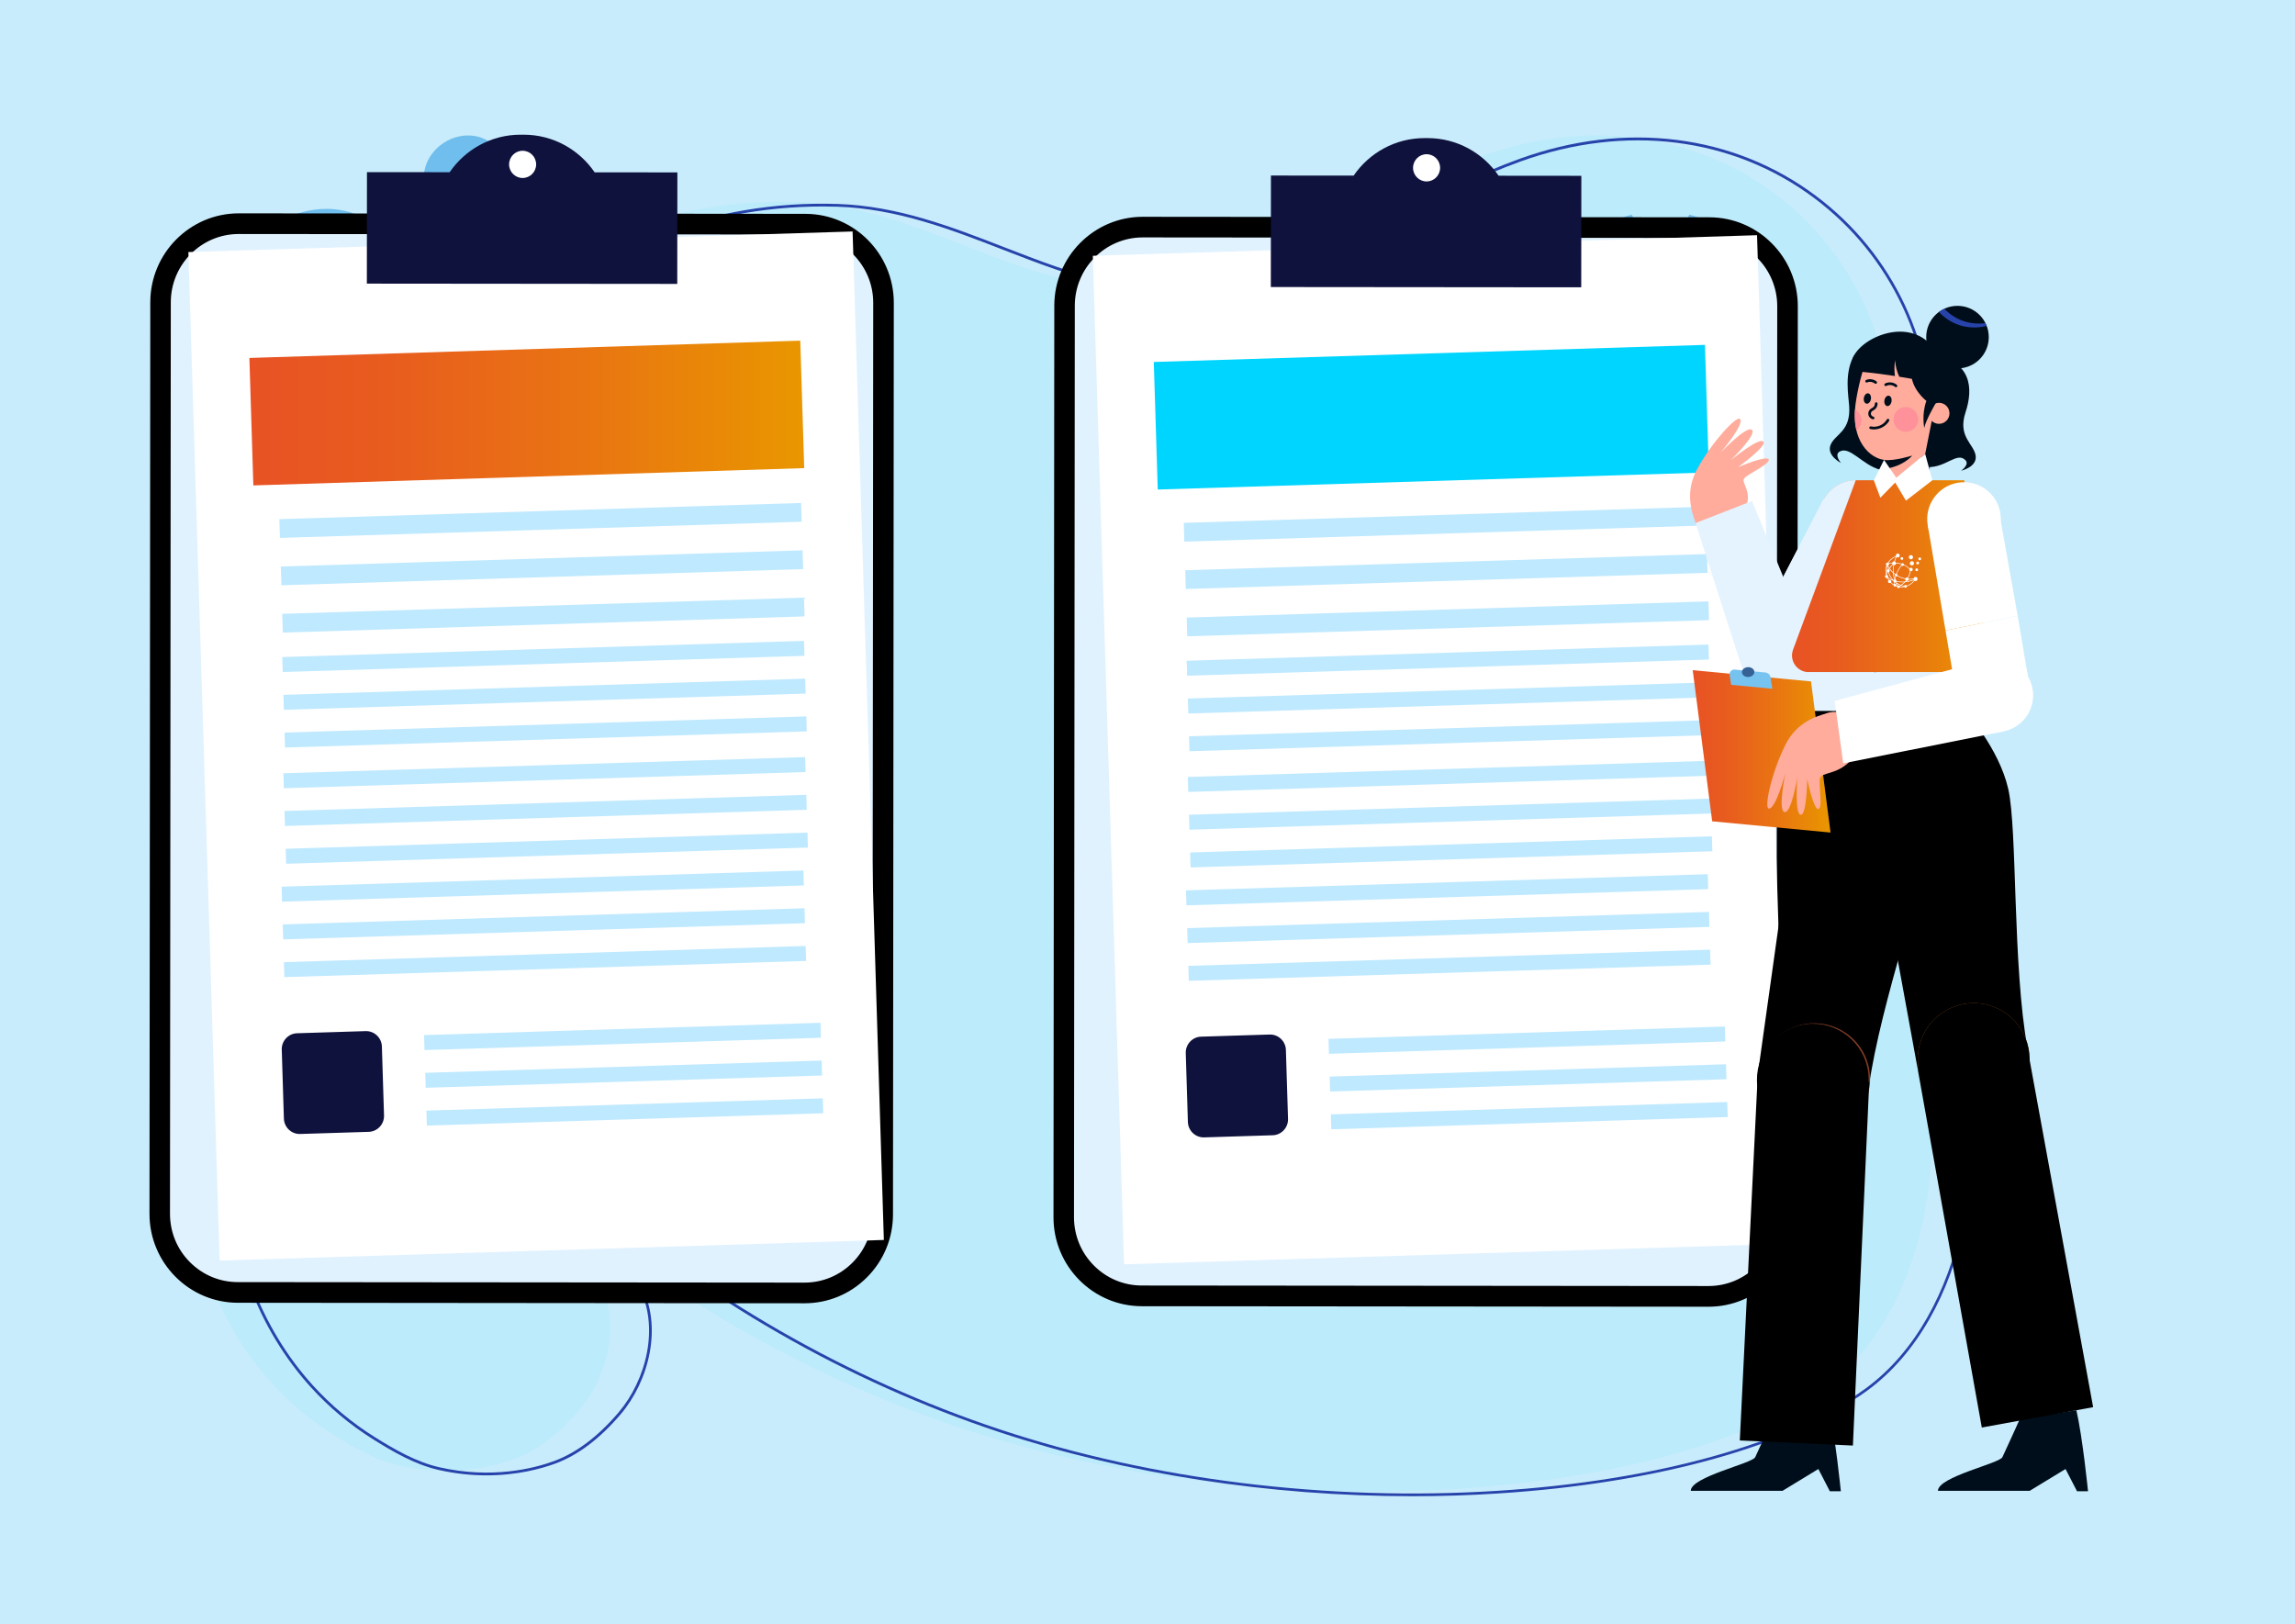 <?xml version="1.0" encoding="utf-8"?>
<!-- Generator: Adobe Illustrator 26.5.0, SVG Export Plug-In . SVG Version: 6.00 Build 0)  -->
<svg version="1.1" id="Layer_1" xmlns="http://www.w3.org/2000/svg" xmlns:xlink="http://www.w3.org/1999/xlink" x="0px" y="0px"
	 viewBox="0 0 592 419" style="enable-background:new 0 0 592 419;" xml:space="preserve">
<style type="text/css">
	.st0{fill:#C8ECFB;}
	.st1{fill:#70BEED;}
	.st2{opacity:0.06;}
	.st3{fill:#00D5FF;}
	.st4{fill:#2743AB;}
	.st5{fill:#E1F2FF;}
	.st6{fill:#FFFFFF;}
	.st7{fill:#BFE9FF;}
	.st8{fill:#0F123D;}
	.st9{fill:url(#SVGID_1_);}
	.st10{fill:#FFAC9C;}
	.st11{fill:#823C26;}
	.st12{fill:#000E1B;}
	.st13{fill:#B46226;}
	.st14{fill:#E5F3FF;}
	.st15{fill:url(#SVGID_00000049937254860677154430000017036694793060508067_);}
	.st16{fill:#FF919A;}
	.st17{fill:url(#SVGID_00000034774286649035446980000008170257905413042843_);}
	.st18{fill:#77C3F0;}
	.st19{fill:#356195;}
	.st20{fill-rule:evenodd;clip-rule:evenodd;fill:#FFFFFF;}
</style>
<rect x="-2.68" y="-3.41" class="st0" width="600.9" height="426.5"/>
<g>
	<g>
		<g>
			<g>
				
					<ellipse transform="matrix(0.842 -0.54 0.54 0.842 -27.482 55.983)" class="st1" cx="81.71" cy="74.85" rx="22.85" ry="20.18"/>
				
					<ellipse transform="matrix(0.841 -0.542 0.542 0.841 -5.224 71.957)" class="st1" cx="119.62" cy="44.85" rx="10.69" ry="9.55"/>
				<g class="st2">
					<path class="st3" d="M494.63,263.75c-7.7-26.75-23.28-51.21-22.41-80.03c0.79-26.13,14.06-44.11,15.39-70.09
						c2.64-51.69-47.45-94.18-105.83-73.2c-25.95,9.32-49.95,27.64-76.57,32.65c-37.33,7.02-63.97-19.83-99.54-20.97
						c-31.04-0.99-62.19,9.79-87.4,33.42c-19.82,18.59-34.72,44.12-42.57,71.8c-6.85,24.15-3.35,49.05,5.57,70.87
						c18.82,49.85,82.22,112.13,166.18,140c83.96,27.87,184.31,17.89,223.58-10.61C497.24,338.41,503.53,294.64,494.63,263.75z"/>
					<path class="st3" d="M136.44,316.84c-9.7-3.4-18.45-9.28-25.21-17.39c-4.6-5.52-9.21-11.04-13.81-16.56
						c-6.9-8.27-15.22-17.23-25.64-16.91c-7.41,0.23-14.12,5.47-17.9,12.22c-3.77,6.75-4.95,14.8-4.97,22.64
						c-0.06,20.55,7.68,41.01,21.12,55.85c4.76,5.26,10.23,9.8,16.16,13.5c5.24,3.26,10.7,6.41,16.64,7.77
						c12.9,2.93,23.6,0.68,29.84-1.62c6.54-2.41,12.22-7.28,16.8-12.68c7.59-8.93,10.69-22.9,4.95-33.27
						C150.56,323.41,143.86,319.44,136.44,316.84z"/>
				</g>
			</g>
			<g>
				<g>
					<path class="st4" d="M364.33,385.94c-36.81,0-73.96-5.72-106.59-16.55c-39.33-13.05-76.55-34.43-107.64-61.83
						c-28.18-24.83-49.05-52.67-58.76-78.38c-6.93-16.95-13.53-43.05-5.58-71.09c7.96-28.06,23.11-53.62,42.67-71.96
						c24.15-22.65,55.27-34.57,87.65-33.52c15.5,0.5,29.48,5.92,43,11.17c17.42,6.76,35.44,13.76,56.46,9.8
						c15.77-2.97,30.92-10.78,45.56-18.33c10.03-5.17,20.41-10.52,30.95-14.31c27.28-9.81,55.11-6.32,76.35,9.56
						c20.04,14.98,31.23,38.9,29.95,63.99c-0.65,12.78-4.24,23.79-7.7,34.43c-3.58,11-7.29,22.38-7.69,35.65
						c-0.58,19.36,6.42,37.09,13.19,54.24c3.29,8.33,6.69,16.95,9.21,25.68c8.99,31.2,2.57,74.98-23.73,94.23
						c-19.63,14.25-54.34,23.91-95.22,26.51C379.09,385.71,371.72,385.94,364.33,385.94z M212.19,53.26
						c-30.79,0-60.23,11.77-83.28,33.39c-19.46,18.25-34.55,43.7-42.47,71.64c-7.89,27.84-1.34,53.78,5.56,70.63
						c9.67,25.61,30.47,53.35,58.57,78.11c31.02,27.33,68.15,48.66,107.39,61.69c39.09,12.98,84.7,18.6,128.41,15.82
						c40.75-2.59,75.32-12.2,94.85-26.38c26.04-19.06,32.38-62.48,23.46-93.45c-2.51-8.7-5.9-17.29-9.18-25.61
						c-6.8-17.22-13.83-35.03-13.24-54.53c0.4-13.38,4.12-24.8,7.72-35.86c3.45-10.6,7.02-21.55,7.67-34.24
						c1.27-24.85-9.82-48.54-29.67-63.38c-21.05-15.74-48.63-19.18-75.69-9.46c-10.5,3.77-20.85,9.11-30.86,14.27
						c-14.69,7.57-29.88,15.41-45.76,18.39c-21.22,3.99-39.33-3.04-56.85-9.84c-13.46-5.23-27.39-10.63-42.77-11.13
						C214.76,53.28,213.48,53.26,212.19,53.26z"/>
				</g>
				<g>
					<path class="st4" d="M125.52,380.56c-3.77,0-7.93-0.39-12.38-1.4c-6.14-1.4-11.87-4.76-16.75-7.81
						c-6.03-3.76-11.5-8.33-16.24-13.56c-13.54-14.95-21.27-35.39-21.21-56.09c0.03-9.35,1.67-16.81,5.02-22.81
						c4.16-7.44,11.13-12.19,18.2-12.41c10.57-0.34,18.91,8.63,25.93,17.04l13.81,16.56c6.56,7.86,15.22,13.84,25.06,17.28l0,0
						c8.83,3.09,14.78,7.58,18.17,13.72c6.11,11.06,2.12,25.31-4.99,33.68c-5.37,6.32-11.07,10.62-16.95,12.78
						C139.59,378.85,133.41,380.56,125.52,380.56z M82.7,267.18c-0.17,0-0.35,0-0.53,0.01c-6.82,0.21-13.56,4.82-17.6,12.04
						c-3.29,5.89-4.9,13.24-4.93,22.46c-0.05,20.52,7.61,40.79,21.03,55.61c4.7,5.19,10.11,9.71,16.09,13.44
						c4.84,3.02,10.5,6.35,16.54,7.72c13.6,3.09,24.4,0.32,29.64-1.6c5.76-2.12,11.37-6.35,16.66-12.58
						c6.95-8.18,10.87-22.1,4.91-32.87c-3.3-5.97-9.12-10.35-17.78-13.39c-9.96-3.49-18.73-9.54-25.37-17.49l-13.81-16.56
						C100.74,275.83,92.68,267.18,82.7,267.18z"/>
				</g>
			</g>
		</g>
		<g>
			<g>
				<path class="st5" d="M213.75,333.51l-158.64-0.14c-7.69-0.01-13.92-6.28-13.91-14.01l0.22-247.68
					c0.01-7.73,6.25-13.99,13.94-13.99L214,57.83c7.69,0.01,13.92,6.28,13.91,14.01l-0.22,247.68
					C227.68,327.26,221.44,333.52,213.75,333.51z"/>
				<path d="M207.52,336.17c-0.01,0-0.01,0-0.02,0l-146.14-0.13c-12.59-0.01-22.82-10.32-22.8-22.97l0.21-235.11
					c0.01-12.65,10.25-22.93,22.82-22.93c0.01,0,0.01,0,0.02,0l146.14,0.13c12.59,0.01,22.82,10.32,22.81,22.97l-0.21,235.11
					c-0.01,6.13-2.38,11.89-6.7,16.22C219.34,333.79,213.61,336.17,207.52,336.17z M207.5,330.84c0.01,0,0.01,0,0.02,0
					c4.67,0,9.07-1.83,12.38-5.15c3.31-3.32,5.14-7.75,5.14-12.45l0.21-235.12c0.01-9.71-7.84-17.62-17.51-17.63L61.6,60.36
					c0,0-0.01,0-0.02,0c-9.66,0-17.51,7.89-17.52,17.6l-0.21,235.12c0,4.71,1.81,9.13,5.12,12.46c3.31,3.33,7.7,5.17,12.38,5.17
					L207.5,330.84z"/>
				<g>
					
						<rect x="52.63" y="62.22" transform="matrix(1 -0.031 0.031 1 -5.961 4.431)" class="st6" width="171.33" height="260.13"/>
					<g>
						<g>
							<g>
								
									<rect x="109.46" y="265.22" transform="matrix(1 -0.031 0.031 1 -8.297 5.166)" class="st7" width="102.25" height="3.86"/>
							</g>
							<g>
								
									<rect x="109.77" y="274.95" transform="matrix(1 -0.031 0.031 1 -8.602 5.181)" class="st7" width="102.25" height="3.86"/>
							</g>
							<g>
								
									<rect x="110.07" y="284.69" transform="matrix(1 -0.031 0.031 1 -8.907 5.195)" class="st7" width="102.25" height="3.86"/>
							</g>
						</g>
						<g>
							<g>
								<path class="st8" d="M95.11,291.95l-17.68,0.55c-2.25,0.07-4.13-1.71-4.2-3.97l-0.55-17.78c-0.07-2.26,1.7-4.16,3.95-4.23
									l17.68-0.55c2.25-0.07,4.13,1.71,4.2,3.97l0.55,17.78C99.13,289.99,97.36,291.88,95.11,291.95z"/>
							</g>
						</g>
						<g>
							<g>
								
									<rect x="72.7" y="226.47" transform="matrix(1 -0.031 0.031 1 -7.083 4.496)" class="st7" width="134.59" height="3.86"/>
							</g>
							<g>
								
									<rect x="73" y="236.2" transform="matrix(1 -0.031 0.031 1 -7.388 4.51)" class="st7" width="134.59" height="3.86"/>
							</g>
							<g>
								
									<rect x="73.3" y="245.93" transform="matrix(1 -0.031 0.031 1 -7.692 4.524)" class="st7" width="134.59" height="3.86"/>
							</g>
						</g>
						<g>
							<g>
								
									<rect x="73.15" y="197.23" transform="matrix(1 -0.031 0.031 1 -6.168 4.495)" class="st7" width="134.59" height="3.86"/>
							</g>
							<g>
								
									<rect x="73.45" y="206.96" transform="matrix(1 -0.031 0.031 1 -6.472 4.51)" class="st7" width="134.59" height="3.86"/>
							</g>
							<g>
								
									<rect x="73.75" y="216.7" transform="matrix(1 -0.031 0.031 1 -6.777 4.524)" class="st7" width="134.59" height="3.86"/>
							</g>
						</g>
						<g>
							<g>
								
									<rect x="72.85" y="167.27" transform="matrix(1 -0.031 0.031 1 -5.229 4.471)" class="st7" width="134.59" height="3.86"/>
							</g>
							<g>
								
									<rect x="73.15" y="177.01" transform="matrix(1 -0.031 0.031 1 -5.534 4.486)" class="st7" width="134.59" height="3.86"/>
							</g>
							<g>
								
									<rect x="73.45" y="186.74" transform="matrix(1 -0.031 0.031 1 -5.839 4.5)" class="st7" width="134.59" height="3.86"/>
							</g>
						</g>
						<g>
							<g>
								
									<rect x="72.11" y="131.71" transform="matrix(1 -0.031 0.031 1 -4.136 4.436)" class="st7" width="134.59" height="4.84"/>
							</g>
							<g>
								
									<rect x="72.49" y="143.92" transform="matrix(1 -0.031 0.031 1 -4.518 4.454)" class="st7" width="134.59" height="4.84"/>
							</g>
							<g>
								
									<rect x="72.86" y="156.12" transform="matrix(1 -0.031 0.031 1 -4.901 4.471)" class="st7" width="134.59" height="4.84"/>
							</g>
						</g>
					</g>
					<g>
						<linearGradient id="SVGID_1_" gradientUnits="userSpaceOnUse" x1="64.326" y1="106.543" x2="207.448" y2="106.543">
							<stop  offset="1.385225e-07" style="stop-color:#E85224"/>
							<stop  offset="0.225" style="stop-color:#E85B1F"/>
							<stop  offset="0.597" style="stop-color:#E97412"/>
							<stop  offset="0.996" style="stop-color:#E99600"/>
						</linearGradient>
						<polygon class="st9" points="207.45,120.75 65.35,125.21 64.33,92.33 206.43,87.87 						"/>
					</g>
				</g>
				<g>
					<path class="st8" d="M153.39,44.45c-4.01-5.86-10.71-9.71-18.32-9.71l-0.75,0c-7.61-0.01-14.32,3.83-18.33,9.68l-21.33-0.02
						l-0.03,28.76l80.07,0.07l0.03-28.76L153.39,44.45z"/>
				</g>
				<g>
					<ellipse class="st6" cx="134.81" cy="42.4" rx="3.49" ry="3.51"/>
				</g>
			</g>
		</g>
		<g>
			<path class="st1" d="M455.19,74.87c-0.61-2.24-1.49-4.36-2.6-6.33c-2.91,1.06-6.29,0.44-8.63-1.9c-2.33-2.35-2.95-5.75-1.89-8.68
				c-1.96-1.12-4.08-2-6.3-2.61c-1.31,2.82-4.14,4.78-7.44,4.78c-3.3,0-6.12-1.96-7.44-4.78c-2.22,0.62-4.34,1.49-6.3,2.61
				c1.06,2.93,0.44,6.33-1.89,8.68c-2.33,2.35-5.72,2.97-8.63,1.9c-1.11,1.97-1.99,4.1-2.6,6.33c2.8,1.32,4.76,4.16,4.76,7.48
				c0,3.32-1.95,6.16-4.76,7.48c0.61,2.24,1.49,4.36,2.6,6.33c2.91-1.06,6.29-0.44,8.63,1.9c2.33,2.35,2.95,5.75,1.89,8.68
				c1.96,1.12,4.08,2,6.3,2.61c1.31-2.82,4.14-4.78,7.44-4.78c3.3,0,6.12,1.96,7.44,4.78c2.22-0.62,4.34-1.49,6.3-2.61
				c-1.06-2.93-0.44-6.33,1.89-8.68c2.33-2.35,5.72-2.97,8.63-1.9c1.11-1.97,1.99-4.1,2.6-6.33c-2.8-1.32-4.76-4.16-4.76-7.48
				C450.43,79.03,452.39,76.19,455.19,74.87z M428.33,92.15c-5.39,0-9.75-4.39-9.75-9.81s4.37-9.81,9.75-9.81s9.75,4.39,9.75,9.81
				S433.72,92.15,428.33,92.15z"/>
		</g>
		<g>
			<g>
				<path class="st5" d="M446.94,334.39l-158.64-0.14c-7.69-0.01-13.92-6.28-13.91-14.01l0.22-247.68
					c0.01-7.73,6.25-13.99,13.94-13.99l158.64,0.14c7.69,0.01,13.92,6.28,13.91,14.01l-0.22,247.68
					C460.87,328.14,454.63,334.4,446.94,334.39z"/>
				<path d="M440.71,337.06c-0.01,0-0.01,0-0.02,0l-146.14-0.13c-12.59-0.01-22.82-10.32-22.8-22.97l0.21-235.11
					c0.01-12.65,10.25-22.93,22.82-22.93c0.01,0,0.01,0,0.02,0l146.14,0.13c12.59,0.01,22.82,10.32,22.81,22.97l-0.21,235.11
					c-0.01,6.13-2.38,11.89-6.7,16.22C452.52,334.67,446.8,337.06,440.71,337.06z M440.69,331.72c0.01,0,0.01,0,0.02,0
					c4.67,0,9.07-1.83,12.38-5.15c3.31-3.32,5.14-7.75,5.14-12.45l0.21-235.12c0.01-9.71-7.84-17.62-17.51-17.63l-146.14-0.13
					c0,0-0.01,0-0.02,0c-9.66,0-17.51,7.89-17.52,17.6l-0.21,235.12c0,4.71,1.81,9.13,5.12,12.46c3.31,3.33,7.7,5.17,12.38,5.17
					L440.69,331.72z"/>
				<g>
					
						<rect x="285.82" y="63.1" transform="matrix(1 -0.031 0.031 1 -5.874 11.742)" class="st6" width="171.33" height="260.13"/>
					<g>
						<g>
							<g>
								
									<rect x="342.65" y="266.1" transform="matrix(1 -0.031 0.031 1 -8.21 12.478)" class="st7" width="102.25" height="3.86"/>
							</g>
							<g>
								
									<rect x="342.95" y="275.83" transform="matrix(1 -0.031 0.031 1 -8.515 12.492)" class="st7" width="102.25" height="3.86"/>
							</g>
							<g>
								
									<rect x="343.26" y="285.57" transform="matrix(1 -0.031 0.031 1 -8.82 12.507)" class="st7" width="102.25" height="3.86"/>
							</g>
						</g>
						<g>
							<g>
								<path class="st8" d="M328.3,292.83l-17.68,0.55c-2.25,0.07-4.13-1.71-4.2-3.97l-0.55-17.78c-0.07-2.26,1.7-4.16,3.95-4.23
									l17.68-0.55c2.25-0.07,4.13,1.71,4.2,3.97l0.55,17.78C332.32,290.87,330.55,292.76,328.3,292.83z"/>
							</g>
						</g>
						<g>
							<g>
								
									<rect x="305.88" y="227.35" transform="matrix(1 -0.031 0.031 1 -6.996 11.798)" class="st7" width="134.59" height="3.86"/>
							</g>
							<g>
								
									<rect x="306.19" y="237.08" transform="matrix(1 -0.031 0.031 1 -7.301 11.812)" class="st7" width="134.59" height="3.86"/>
							</g>
							<g>
								
									<rect x="306.49" y="246.81" transform="matrix(1 -0.031 0.031 1 -7.606 11.826)" class="st7" width="134.59" height="3.86"/>
							</g>
						</g>
						<g>
							<g>
								
									<rect x="306.34" y="198.11" transform="matrix(1 -0.031 0.031 1 -6.081 11.798)" class="st7" width="134.59" height="3.86"/>
							</g>
							<g>
								
									<rect x="306.64" y="207.85" transform="matrix(1 -0.031 0.031 1 -6.385 11.812)" class="st7" width="134.59" height="3.86"/>
							</g>
							<g>
								
									<rect x="306.94" y="217.58" transform="matrix(1 -0.031 0.031 1 -6.69 11.826)" class="st7" width="134.59" height="3.86"/>
							</g>
						</g>
						<g>
							<g>
								
									<rect x="306.04" y="168.15" transform="matrix(1 -0.031 0.031 1 -5.143 11.774)" class="st7" width="134.59" height="3.86"/>
							</g>
							<g>
								
									<rect x="306.34" y="177.89" transform="matrix(1 -0.031 0.031 1 -5.447 11.788)" class="st7" width="134.59" height="3.86"/>
							</g>
							<g>
								
									<rect x="306.64" y="187.62" transform="matrix(1 -0.031 0.031 1 -5.752 11.802)" class="st7" width="134.59" height="3.86"/>
							</g>
						</g>
						<g>
							<g>
								
									<rect x="305.29" y="132.59" transform="matrix(1 -0.031 0.031 1 -4.049 11.745)" class="st7" width="134.59" height="4.84"/>
							</g>
							<g>
								
									<rect x="305.67" y="144.8" transform="matrix(1 -0.031 0.031 1 -4.431 11.763)" class="st7" width="134.59" height="4.84"/>
							</g>
							<g>
								
									<rect x="306.05" y="157" transform="matrix(1 -0.031 0.031 1 -4.814 11.781)" class="st7" width="134.59" height="4.84"/>
							</g>
						</g>
					</g>
					<g>
						
							<rect x="297.99" y="90.98" transform="matrix(1 -0.031 0.031 1 -3.187 11.625)" class="st3" width="142.17" height="32.9"/>
					</g>
				</g>
				<g>
					<path class="st8" d="M386.57,45.33c-4.01-5.86-10.71-9.71-18.32-9.71l-0.75,0c-7.61-0.01-14.32,3.83-18.33,9.68l-21.33-0.02
						l-0.03,28.76l80.07,0.07l0.03-28.76L386.57,45.33z"/>
				</g>
				<g>
					<ellipse class="st6" cx="367.99" cy="43.29" rx="3.49" ry="3.51"/>
				</g>
			</g>
		</g>
	</g>
</g>
<g>
	<g>
		<g>
			<path class="st10" d="M437.83,120.92c3.93-7.15,10.19-13.78,11.02-12.85c1.21,1.36-5.04,8.7-5.04,8.7s6.56-6.89,8.03-5.94
				c1.64,1.07-5.45,7.93-5.45,7.93s7.54-6.2,8.51-4.8c0.84,1.21-6.62,6.57-6.62,6.57s7.42-3.18,7.96-2.04
				c0.55,1.14-5.31,3.66-6.32,4.92c-1.01,1.25,3.13,4.09-0.67,9.24l-12.22,1.15C435.37,129.2,435.63,124.93,437.83,120.92z"/>
			<path class="st10" d="M446.78,138.66c3.45-1.63,4.93-5.76,3.29-9.21c-1.63-3.45-5.76-4.93-9.21-3.29
				c-3.45,1.63-4.93,5.76-3.29,9.21C439.2,138.82,443.32,140.29,446.78,138.66z"/>
		</g>
		<g>
			<g>
				<path d="M491.73,178.79c0,0,10.59,11.32,6.7,36.36c-1.66,10.66-13.34,43.6-16.37,65.26l-28.54-4l13.04-93.03L491.73,178.79z"/>
			</g>
			
				<ellipse transform="matrix(0.789 -0.615 0.615 0.789 -72.321 346.374)" class="st11" cx="467.79" cy="278.41" rx="14.41" ry="14.41"/>
		</g>
		<g>
			<path class="st12" d="M457.28,365.98c0,0-3.72,8.25-4.52,9.89c-0.8,1.64-16.62,5.05-16.62,8.67h23.68l9.23-5.62l2.96,5.73h2.84
				c0,0-1.4-13.96-3-20.88L457.28,365.98z"/>
		</g>
		<g>
			<path class="st12" d="M521.04,365.98c0,0-3.72,8.25-4.52,9.89c-0.8,1.64-16.62,5.05-16.62,8.67h23.68l9.23-5.62l2.96,5.73h2.84
				c0,0-1.4-13.96-3-20.88L521.04,365.98z"/>
		</g>
		<g>
			<polygon points="482.18,279.06 477.96,372.87 448.79,371.55 453.39,277.76 			"/>
			<ellipse transform="matrix(0.977 -0.212 0.212 0.977 -48.435 105.635)" cx="467.79" cy="278.41" rx="14.41" ry="14.41"/>
		</g>
		<g>
			<g>
				<path d="M506.94,183.38c0,0,8.7,9.6,11.09,20.12c2.39,10.52,1.07,45.58,5,67.09l-28.35,5.19l-16.9-92.4L506.94,183.38z"/>
			</g>
			
				<ellipse transform="matrix(0.301 -0.954 0.954 0.301 95.323 676.377)" class="st13" cx="508.86" cy="273.19" rx="14.41" ry="14.41"/>
		</g>
		<g>
			<polygon points="523.03,270.6 539.93,362.97 511.21,368.22 494.68,275.78 			"/>
			<ellipse transform="matrix(0.301 -0.954 0.954 0.301 95.323 676.377)" cx="508.86" cy="273.19" rx="14.41" ry="14.41"/>
		</g>
		<g>
			<g>
				<path class="st10" d="M474.42,141.8c4.65,2.42,10.38,0.6,12.8-4.05c2.42-4.65,0.6-10.38-4.05-12.8
					c-4.65-2.42-10.38-0.6-12.8,4.05C467.96,133.65,469.77,139.38,474.42,141.8z"/>
				<path class="st14" d="M454.67,179.83c4.65,2.42,10.38,0.6,12.8-4.05c2.42-4.65,0.6-10.38-4.05-12.8
					c-4.65-2.42-10.38-0.6-12.8,4.05C448.2,171.69,450.01,177.42,454.67,179.83z"/>
				
					<rect x="447.49" y="142.9" transform="matrix(-0.461 0.887 -0.887 -0.461 820.273 -193.518)" class="st14" width="42.86" height="18.98"/>
			</g>
			<g>
				<path class="st14" d="M454.67,179.83c4.65,2.42,10.38,0.6,12.8-4.05c2.42-4.65,0.6-10.38-4.05-12.8
					c-4.65-2.42-10.38-0.6-12.8,4.05C448.2,171.69,450.01,177.42,454.67,179.83z"/>
				
					<rect x="447.49" y="142.9" transform="matrix(-0.461 0.887 -0.887 -0.461 820.273 -193.518)" class="st14" width="42.86" height="18.98"/>
				<g>
					<path class="st14" d="M474.42,141.8c4.65,2.42,10.38,0.6,12.8-4.05c2.42-4.65,0.6-10.38-4.05-12.8
						c-4.65-2.42-10.38-0.6-12.8,4.05C467.96,133.65,469.77,139.38,474.42,141.8z"/>
				</g>
			</g>
			<g>
				<polygon class="st14" points="467.88,167.96 451.94,129.23 437.37,134.92 450.2,174.86 				"/>
				<path class="st14" d="M462.49,180.25c4.88-1.91,7.3-7.41,5.39-12.29s-7.41-7.3-12.29-5.39s-7.3,7.41-5.39,12.29
					C452.1,179.74,457.61,182.16,462.49,180.25z"/>
			</g>
		</g>
		
			<linearGradient id="SVGID_00000070095776020010580130000001708700624891704749_" gradientUnits="userSpaceOnUse" x1="462.257" y1="148.632" x2="512.415" y2="148.632">
			<stop  offset="1.385225e-07" style="stop-color:#E85224"/>
			<stop  offset="0.225" style="stop-color:#E85B1F"/>
			<stop  offset="0.597" style="stop-color:#E97412"/>
			<stop  offset="0.996" style="stop-color:#E99600"/>
		</linearGradient>
		<path style="fill:url(#SVGID_00000070095776020010580130000001708700624891704749_);" d="M478.69,123.88h27.99l5.68,43.3
			c0.43,3.28-2.12,6.19-5.43,6.19l0,0h-40.38l0,0c-2.99,0-5.07-2.98-4.03-5.79L478.69,123.88z"/>
		<rect x="466.56" y="173.38" class="st14" width="40.38" height="10"/>
		<g>
			<path class="st12" d="M498.46,91.41c10.16,1.82,10.6,8.77,8.54,15c-2.06,6.23,2.15,8.08,2.62,11.08
				c0.47,2.99-3.74,3.93-3.74,3.93s2.22-1.56,1.12-2.71c-2.15-2.24-4.94,1.86-9.67,1.78c-4.73-0.09,0.12-22.66,0.12-22.66
				L498.46,91.41z"/>
			<path class="st12" d="M489.5,92.2c-6-0.44-9.97-3.14-11.55,0.06c-2.16,4.4-1.14,9.76-0.95,12.48c0.45,6.55-3.58,7.17-4.77,9.95
				c-1.19,2.78,2.65,4.73,2.65,4.73s-1.76-2.06-0.41-2.9c2.64-1.64,5.88,3.38,10.45,4.62c9.12,2.48,3.99-22.49,3.99-22.49
				L489.5,92.2z"/>
			<path class="st12" d="M496.87,86.96c0,4.45,3.61,8.07,8.07,8.07s8.07-3.61,8.07-8.07c0-4.45-3.61-8.07-8.07-8.07
				S496.87,82.5,496.87,86.96z"/>
			<g>
				<g>
					<path class="st10" d="M483.11,90.68l8.51,2.12c5.23,1.3,8.52,6.49,7.47,11.77l-2.48,12.52l-7.47,6.43l-3.15-4.9
						c-3.63-0.44-8.6-4.87-7.36-14.29c0.53-4,1.9-9.69,3.57-13.24C482.36,90.76,482.74,90.59,483.11,90.68z"/>
				</g>
				<g>
					<path class="st12" d="M485.99,118.63c2.6,0.37,7.26-1.12,7.26-1.12s-2.34,3.08-8.34,3.63L485.99,118.63z"/>
				</g>
				<g>
					<path class="st16" d="M478.5,105.67c-0.15,2.04,0.01,3.81,0.37,5.35c0.78-0.58,1.3-1.51,1.3-2.56
						C480.18,107.25,479.5,106.21,478.5,105.67z"/>
				</g>
				<g>
					<path class="st16" d="M494.8,108.18c0,1.76-1.43,3.19-3.19,3.19c-1.76,0-3.19-1.43-3.19-3.19c0-1.76,1.43-3.19,3.19-3.19
						C493.37,104.98,494.8,106.41,494.8,108.18z"/>
				</g>
				<g>
					<path class="st12" d="M483.17,108.16c0.16,0,0.3-0.11,0.34-0.27c0.04-0.19-0.08-0.37-0.27-0.41c-0.28-0.06-0.54-0.3-0.61-0.58
						c-0.08-0.28,0.02-0.61,0.24-0.81c0.1-0.09,0.22-0.16,0.35-0.23c0.12-0.07,0.24-0.14,0.35-0.22c0.47-0.35,0.76-0.94,0.75-1.53
						c0-0.19-0.17-0.37-0.35-0.34c-0.19,0-0.34,0.16-0.34,0.35c0.01,0.37-0.17,0.74-0.47,0.96c-0.09,0.07-0.19,0.12-0.28,0.18
						c-0.16,0.09-0.32,0.18-0.47,0.32c-0.41,0.37-0.58,0.97-0.44,1.5c0.14,0.53,0.6,0.96,1.13,1.08
						C483.12,108.16,483.14,108.16,483.17,108.16z"/>
				</g>
				<g>
					<path class="st12" d="M482.61,102.95c-0.13,0.74-0.64,1.27-1.14,1.18c-0.51-0.09-0.81-0.75-0.69-1.49
						c0.13-0.74,0.64-1.27,1.14-1.18C482.42,101.55,482.73,102.21,482.61,102.95z"/>
				</g>
				<g>
					<path class="st12" d="M487.92,103.56c-0.13,0.74-0.64,1.27-1.14,1.18c-0.51-0.09-0.81-0.75-0.69-1.49
						c0.13-0.74,0.64-1.27,1.14-1.18C487.74,102.15,488.05,102.82,487.92,103.56z"/>
				</g>
				<g>
					<path class="st12" d="M483.84,99c0.1,0,0.21-0.05,0.27-0.14c0.12-0.15,0.09-0.37-0.06-0.48c-0.78-0.6-1.81-0.74-2.69-0.36
						c-0.18,0.08-0.26,0.28-0.18,0.45c0.08,0.18,0.28,0.26,0.45,0.18c0.65-0.28,1.41-0.17,1.99,0.27
						C483.69,98.98,483.76,99,483.84,99z"/>
				</g>
				<g>
					<path class="st12" d="M489.07,99.88c0.1,0,0.2-0.04,0.26-0.12c0.12-0.15,0.11-0.36-0.04-0.49c-0.82-0.7-2.07-0.84-3.03-0.35
						c-0.17,0.09-0.24,0.3-0.15,0.47c0.09,0.17,0.3,0.24,0.47,0.15c0.72-0.37,1.65-0.26,2.27,0.26
						C488.91,99.86,488.99,99.88,489.07,99.88z"/>
				</g>
				<g>
					<path class="st12" d="M483.4,110.77c1.56,0,3.14-0.86,3.91-2.22c0.09-0.17,0.04-0.38-0.13-0.47c-0.17-0.09-0.38-0.04-0.47,0.13
						c-0.79,1.39-2.56,2.15-4.1,1.78c-0.18-0.04-0.37,0.07-0.42,0.26c-0.04,0.19,0.07,0.37,0.26,0.42
						C482.76,110.74,483.08,110.77,483.4,110.77z"/>
				</g>
				<g>
					<polygon class="st6" points="485.99,118.63 489.14,123.22 496.61,117.1 498.46,123.88 491.64,129.14 488.87,124.47 
						485.04,128.38 483.36,123.88 					"/>
				</g>
			</g>
			<path class="st10" d="M497.45,106.61c0,1.5,1.21,2.71,2.71,2.71c1.5,0,2.71-1.21,2.71-2.71s-1.21-2.71-2.71-2.71
				C498.66,103.91,497.45,105.12,497.45,106.61z"/>
			<path class="st12" d="M499.29,104.05c0,0-2.52,4.29-2.92,6.32c0,0-0.74-3.36,0.54-6.96c0,0-4.33-3.33-3.86-7.87
				c0.47-4.54,6.84-3.04,6.84-3.04S502.32,101.48,499.29,104.05z"/>
			<path class="st4" d="M501.55,79.65c1.39,1.45,3.12,2.57,5.03,3.2c1.78,0.59,3.7,0.75,5.56,0.51c0.11,0.23,0.22,0.46,0.31,0.7
				c-2.32,0.6-4.82,0.54-7.1-0.22c-1.98-0.66-3.77-1.84-5.19-3.37C500.59,80.15,501.06,79.88,501.55,79.65z"/>
			<path class="st12" d="M479.31,90.22c4.45-5.01,17.23-8.73,21.83,3.85l-3.27,4.55c0,0-3.36-0.72-7.96-1.45
				c-0.61-1.34-0.98-2.79-1.07-4.26c-0.2,1.39-0.22,2.73-0.04,4.08c-2.57-0.4-5.45-0.78-8.31-1.05
				C477.59,95.69,476.57,93.3,479.31,90.22z"/>
		</g>
	</g>
</g>
<g>
	<g>
		<g>
			
				<linearGradient id="SVGID_00000050663373771583173900000018142293655431217327_" gradientUnits="userSpaceOnUse" x1="436.637" y1="193.809" x2="472.188" y2="193.809">
				<stop  offset="1.385225e-07" style="stop-color:#E85224"/>
				<stop  offset="0.225" style="stop-color:#E85B1F"/>
				<stop  offset="0.597" style="stop-color:#E97412"/>
				<stop  offset="0.996" style="stop-color:#E99600"/>
			</linearGradient>
			<polygon style="fill:url(#SVGID_00000050663373771583173900000018142293655431217327_);" points="467.16,175.77 436.64,172.87 
				441.66,211.85 472.19,214.75 			"/>
		</g>
		<g>
			<path class="st18" d="M457.17,177.66l-10.62-1.01l-0.39-2.57c-0.11-0.74,0.53-1.44,1.27-1.37l7.92,0.75
				c0.72,0.07,1.28,0.6,1.39,1.33L457.17,177.66z"/>
		</g>
		<g>
			
				<ellipse transform="matrix(0.999 -0.036 0.036 0.999 -5.903 16.196)" class="st19" cx="451.04" cy="173.57" rx="1.6" ry="1.27"/>
		</g>
	</g>
</g>
<g>
	<path class="st10" d="M460.52,192.18c-3.63,7.3-5.5,16.23-4.26,16.38c1.81,0.22,4.27-9.1,4.27-9.1s-1.92,9.32-0.29,9.98
		c1.82,0.74,3.4-9,3.4-9s-0.79,9.73,0.92,9.73c1.47,0,1.62-9.19,1.62-9.19s1.62,7.91,2.87,7.7c1.25-0.21-0.02-6.45,0.43-7.99
		c0.45-1.54,4.47-0.83,7.83-4.46l-6.65-12.05C465.91,185.44,462.55,188.09,460.52,192.18z"/>
	<path class="st10" d="M480.18,189.4c0.63,3.77-1.92,7.33-5.69,7.96c-3.77,0.63-7.33-1.92-7.96-5.69c-0.63-3.77,1.92-7.33,5.69-7.96
		C475.99,183.09,479.56,185.64,480.18,189.4z"/>
</g>
<g>
	<g>
		<path class="st6" d="M515.34,185.5c5.17-0.87,8.65-5.77,7.78-10.94s-5.77-8.65-10.94-7.78c-5.17,0.87-8.65,5.77-7.78,10.94
			C505.28,182.89,510.18,186.37,515.34,185.5z"/>
	</g>
	<g>
		<path class="st6" d="M515.34,185.5c5.17-0.87,8.65-5.77,7.78-10.94s-5.77-8.65-10.94-7.78c-5.17,0.87-8.65,5.77-7.78,10.94
			C505.28,182.89,510.18,186.37,515.34,185.5z"/>
		<polygon class="st6" points="523.12,174.56 520.47,158.86 501.85,162.62 504.41,177.72 		"/>
		<g>
			<polygon class="st6" points="520.47,158.86 515.33,130.09 497.27,135.46 501.85,162.62 			"/>
			<path class="st6" d="M508.2,143.24c5.17-0.87,8.65-5.77,7.78-10.94c-0.87-5.17-5.77-8.65-10.94-7.78
				c-5.17,0.87-8.65,5.77-7.78,10.94S503.04,144.11,508.2,143.24z"/>
		</g>
	</g>
	<g>
		<polygon class="st6" points="512.95,170.08 473.26,180.79 475.46,196.9 516.98,188.63 		"/>
		<path class="st6" d="M524.24,177.34c-1.11-5.12-6.17-8.37-11.29-7.26c-5.12,1.11-8.37,6.17-7.26,11.29
			c1.11,5.12,6.17,8.37,11.29,7.26C522.1,187.51,525.35,182.46,524.24,177.34z"/>
	</g>
</g>
<g>
	<path class="st20" d="M492.64,145.31c0,0.3,0.24,0.54,0.54,0.54c0.3,0,0.54-0.24,0.54-0.54c0-0.3-0.24-0.54-0.54-0.54
		C492.89,144.77,492.64,145.01,492.64,145.31z"/>
	<path class="st20" d="M492.93,144.27c0.3,0,0.54-0.24,0.54-0.54c0-0.3-0.24-0.54-0.54-0.54c-0.3,0-0.54,0.24-0.54,0.54
		C492.4,144.03,492.64,144.27,492.93,144.27z"/>
	<path class="st20" d="M494.67,144.87c-0.2,0-0.36,0.16-0.36,0.36c0,0.2,0.16,0.36,0.36,0.36s0.36-0.16,0.36-0.36
		C495.03,145.03,494.87,144.87,494.67,144.87z"/>
	<path class="st20" d="M495.2,143.79c-0.2,0-0.35,0.16-0.35,0.36c0,0.2,0.16,0.36,0.35,0.36c0.2,0,0.36-0.16,0.36-0.36
		C495.56,143.96,495.4,143.79,495.2,143.79z"/>
	<path class="st20" d="M494.12,148.81c-0.27,0-0.49,0.2-0.52,0.46c-0.45,0.04-0.87,0.04-1.27,0.02c-0.02-0.07-0.05-0.13-0.1-0.18
		c0.41-0.73,0.56-1.4,0.61-1.78c0.03,0.01,0.07,0.01,0.1,0.01c0.25,0,0.45-0.2,0.45-0.45c0-0.25-0.2-0.45-0.45-0.45
		c-0.16,0-0.29,0.08-0.37,0.2c-0.44-0.45-0.93-0.78-1.44-1.01c0-0.19-0.16-0.35-0.36-0.35c-0.11,0-0.2,0.05-0.26,0.12
		c-0.49-0.15-0.99-0.23-1.44-0.25c-0.04-0.14-0.15-0.26-0.28-0.32c0.17-0.56,0.35-0.96,0.44-1.16c0.08,0.07,0.19,0.11,0.31,0.11
		c0.27,0,0.5-0.22,0.5-0.5c0-0.27-0.22-0.5-0.5-0.5c-0.27,0-0.5,0.22-0.5,0.5c0,0.06,0.01,0.11,0.03,0.16
		c-0.36,0.14-0.69,0.31-0.98,0.51c-0.46,0.33-0.83,0.73-1.11,1.18c-0.03-0.01-0.07-0.01-0.1-0.01c-0.22,0-0.41,0.18-0.41,0.41
		c0,0.13,0.07,0.25,0.16,0.32c-0.03,0.07-0.05,0.15-0.08,0.22c-0.22,0.73-0.23,1.51-0.04,2.25c-0.15,0.06-0.26,0.21-0.26,0.38
		c0,0.23,0.18,0.41,0.41,0.41c0.04,0,0.09-0.01,0.13-0.02c0.1,0.21,0.22,0.41,0.35,0.6c-0.07,0.07-0.12,0.18-0.12,0.29
		c0,0.23,0.18,0.41,0.41,0.41c0.09,0,0.17-0.03,0.23-0.07c0.14,0.14,0.28,0.27,0.43,0.38c0.11,0.08,0.23,0.16,0.34,0.23
		c0,0.2,0.16,0.36,0.35,0.36c0.08,0,0.15-0.03,0.21-0.07c0.12,0.05,0.24,0.09,0.37,0.12c0,0,0,0,0,0c0,0.2,0.16,0.36,0.36,0.36
		c0.15,0,0.28-0.09,0.33-0.22c0.15,0.01,0.3,0.02,0.45,0.02c0.24,0,0.49-0.03,0.73-0.08c0.06,0.11,0.17,0.18,0.3,0.18
		c0.2,0,0.36-0.16,0.36-0.36c0,0,0-0.01,0-0.01c0.37-0.14,0.72-0.32,1.06-0.56c0.33-0.23,0.64-0.52,0.92-0.84
		c0.07,0.03,0.15,0.05,0.23,0.05c0.29,0,0.53-0.24,0.53-0.53C494.65,149.05,494.41,148.81,494.12,148.81z M492.34,149.46
		c0.4,0.02,0.81,0.02,1.26-0.02c0.01,0.03,0.01,0.06,0.02,0.09c-0.73,0.24-1.4,0.38-2,0.45c0.05-0.05,0.09-0.11,0.14-0.16
		c0.05,0.02,0.1,0.03,0.15,0.03C492.13,149.84,492.31,149.67,492.34,149.46z M490.54,145.9c0.06,0.06,0.14,0.09,0.23,0.09
		c0.14,0,0.26-0.08,0.32-0.2c0.5,0.23,0.98,0.55,1.41,1.01c-0.01,0.03-0.01,0.06-0.01,0.09c0,0.15,0.08,0.29,0.19,0.37
		c-0.04,0.34-0.17,1.01-0.59,1.75c-0.06-0.03-0.12-0.05-0.2-0.05c-0.17,0-0.31,0.1-0.39,0.23c-0.81-0.15-1.49-0.43-2.07-0.77
		c0.01-0.04,0.02-0.07,0.02-0.11c0-0.13-0.07-0.24-0.17-0.3C489.7,147,490.22,146.28,490.54,145.9z M489.21,149.89
		c0-0.01,0-0.02,0-0.03c0-0.2-0.14-0.36-0.33-0.4c0.05-0.27,0.12-0.53,0.19-0.78c0.01,0,0.03,0,0.04,0c0.1,0,0.19-0.04,0.25-0.11
		c0.59,0.34,1.28,0.63,2.1,0.78c0,0.02-0.01,0.03-0.01,0.05c0,0.13,0.06,0.25,0.15,0.33c-0.07,0.09-0.15,0.18-0.24,0.27
		C490.54,150.08,489.81,150.02,489.21,149.89z M491.2,150.18c-0.24,0.24-0.53,0.47-0.86,0.69c-0.47-0.18-0.88-0.41-1.23-0.66
		c-0.01-0.02-0.02-0.04-0.03-0.06c0.03-0.03,0.06-0.07,0.08-0.11C489.74,150.17,490.42,150.23,491.2,150.18z M488.92,148.62
		c-0.06,0.21-0.12,0.44-0.17,0.68c-0.15-0.46-0.23-0.92-0.28-1.36c0.1,0.08,0.21,0.17,0.32,0.25c-0.02,0.04-0.03,0.09-0.03,0.14
		C488.76,148.44,488.82,148.55,488.92,148.62z M489.09,145.31c0.43,0.03,0.88,0.1,1.34,0.24c-0.01,0.03-0.01,0.06-0.01,0.09
		c0,0.04,0.01,0.09,0.02,0.13c-0.32,0.38-0.87,1.13-1.3,2.2c-0.01,0-0.02,0-0.03,0c-0.09,0-0.17,0.03-0.23,0.09
		c-0.15-0.11-0.3-0.23-0.43-0.35c-0.05-0.7,0.01-1.35,0.11-1.92c0.01,0,0.02,0,0.03,0C488.86,145.78,489.07,145.57,489.09,145.31z
		 M488.18,144.09c0.27-0.19,0.56-0.35,0.89-0.48c-0.1,0.2-0.28,0.62-0.44,1.18c-0.01,0-0.02,0-0.04,0c-0.23,0-0.42,0.16-0.48,0.36
		c-0.39,0.03-0.72,0.08-0.93,0.12c-0.02-0.02-0.04-0.04-0.06-0.05C487.39,144.79,487.74,144.4,488.18,144.09z M488.28,147.54
		c-0.33-0.31-0.59-0.63-0.8-0.91c0.27-0.4,0.56-0.73,0.8-0.97c0.04,0.03,0.08,0.06,0.13,0.08
		C488.3,146.28,488.25,146.89,488.28,147.54z M487.28,145.53c0-0.04-0.01-0.08-0.02-0.12c0.21-0.04,0.49-0.08,0.83-0.11
		c0,0.08,0.03,0.16,0.07,0.23c-0.23,0.24-0.52,0.55-0.79,0.95c-0.16-0.23-0.28-0.43-0.35-0.58
		C487.17,145.85,487.28,145.7,487.28,145.53z M487.28,146.63c-0.05,0.07-0.09,0.15-0.14,0.22c-0.02,0-0.05-0.01-0.07-0.01
		c-0.02,0-0.04,0-0.06,0.01c-0.07-0.33-0.09-0.62-0.11-0.82C486.99,146.19,487.11,146.4,487.28,146.63z M486.61,148.01
		c-0.11-0.63-0.08-1.28,0.1-1.88c0.01-0.03,0.02-0.06,0.03-0.1c0.01,0.21,0.04,0.52,0.11,0.87c-0.12,0.07-0.2,0.2-0.2,0.35
		c0,0.12,0.05,0.22,0.13,0.29C486.72,147.69,486.66,147.85,486.61,148.01z M486.68,148.3C486.68,148.3,486.68,148.3,486.68,148.3
		L486.68,148.3C486.68,148.3,486.68,148.3,486.68,148.3z M486.69,148.3c0.06-0.23,0.14-0.46,0.23-0.67
		c0.04,0.02,0.09,0.03,0.13,0.03c0.21,0.61,0.54,1.28,1.08,1.9c-0.51-0.21-0.88-0.46-1.12-0.64c0.04-0.06,0.06-0.13,0.06-0.21
		C487.08,148.49,486.91,148.31,486.69,148.3z M488.58,150.67c-0.03,0.03-0.06,0.06-0.08,0.1c-0.1-0.06-0.19-0.12-0.29-0.19
		c-0.15-0.11-0.29-0.23-0.42-0.37c0.04-0.06,0.07-0.14,0.07-0.22c0-0.23-0.18-0.41-0.41-0.41c-0.06,0-0.11,0.01-0.16,0.03
		c-0.12-0.17-0.23-0.35-0.32-0.53c0.29,0.22,0.77,0.51,1.42,0.74c0,0.01,0,0.02,0,0.03c0,0.16,0.09,0.3,0.22,0.37
		C488.59,150.37,488.58,150.52,488.58,150.67z M488.44,149.64c-0.63-0.64-1-1.36-1.23-2.01c0.15-0.06,0.25-0.21,0.25-0.38
		c0-0.14-0.07-0.26-0.18-0.34c0.03-0.05,0.06-0.1,0.09-0.14c0.23,0.31,0.53,0.66,0.91,1.01c0.04,0.55,0.15,1.12,0.35,1.7
		C488.56,149.51,488.49,149.57,488.44,149.64z M489.43,151.19c-0.1-0.03-0.2-0.06-0.3-0.1c0.02-0.05,0.03-0.1,0.03-0.15
		c0-0.2-0.16-0.36-0.36-0.36c-0.02,0-0.04,0-0.06,0.01c0.01-0.11,0.01-0.22,0.02-0.33c0.01,0,0.02,0,0.03,0
		c0.04,0,0.07-0.01,0.1-0.01c0.03,0.02,0.06,0.05,0.09,0.07c0.13,0.27,0.29,0.54,0.47,0.81
		C489.45,151.15,489.44,151.17,489.43,151.19z M489.99,151.09c-0.06-0.06-0.15-0.1-0.24-0.1c-0.06,0-0.11,0.02-0.16,0.04
		c-0.11-0.17-0.22-0.35-0.31-0.52c0.27,0.17,0.57,0.33,0.9,0.46C490.11,151.02,490.05,151.05,489.99,151.09z M490.52,151.34
		c-0.14,0-0.28-0.01-0.42-0.02c0-0.03-0.01-0.06-0.02-0.09c0.1-0.06,0.19-0.11,0.29-0.17c0.23,0.09,0.47,0.16,0.73,0.23
		C490.9,151.31,490.71,151.33,490.52,151.34z M492.87,150.53c-0.32,0.23-0.66,0.41-1.01,0.54c-0.06-0.11-0.18-0.19-0.31-0.19
		c-0.16,0-0.3,0.11-0.34,0.27c-0.24-0.06-0.47-0.13-0.68-0.2c0.36-0.25,0.66-0.51,0.92-0.78c0.68-0.06,1.43-0.22,2.25-0.49
		c0.02,0.02,0.04,0.04,0.06,0.06C493.49,150.04,493.19,150.31,492.87,150.53z"/>
	<path class="st20" d="M490.6,144.43c0.2,0,0.35-0.16,0.35-0.36c0-0.2-0.16-0.36-0.35-0.36c-0.2,0-0.36,0.16-0.36,0.36
		C490.25,144.27,490.41,144.43,490.6,144.43z"/>
	<path class="st20" d="M494.42,146.61c-0.2,0-0.35,0.16-0.35,0.36c0,0.2,0.16,0.36,0.35,0.36c0.2,0,0.36-0.16,0.36-0.36
		C494.78,146.77,494.62,146.61,494.42,146.61z"/>
</g>
</svg>
